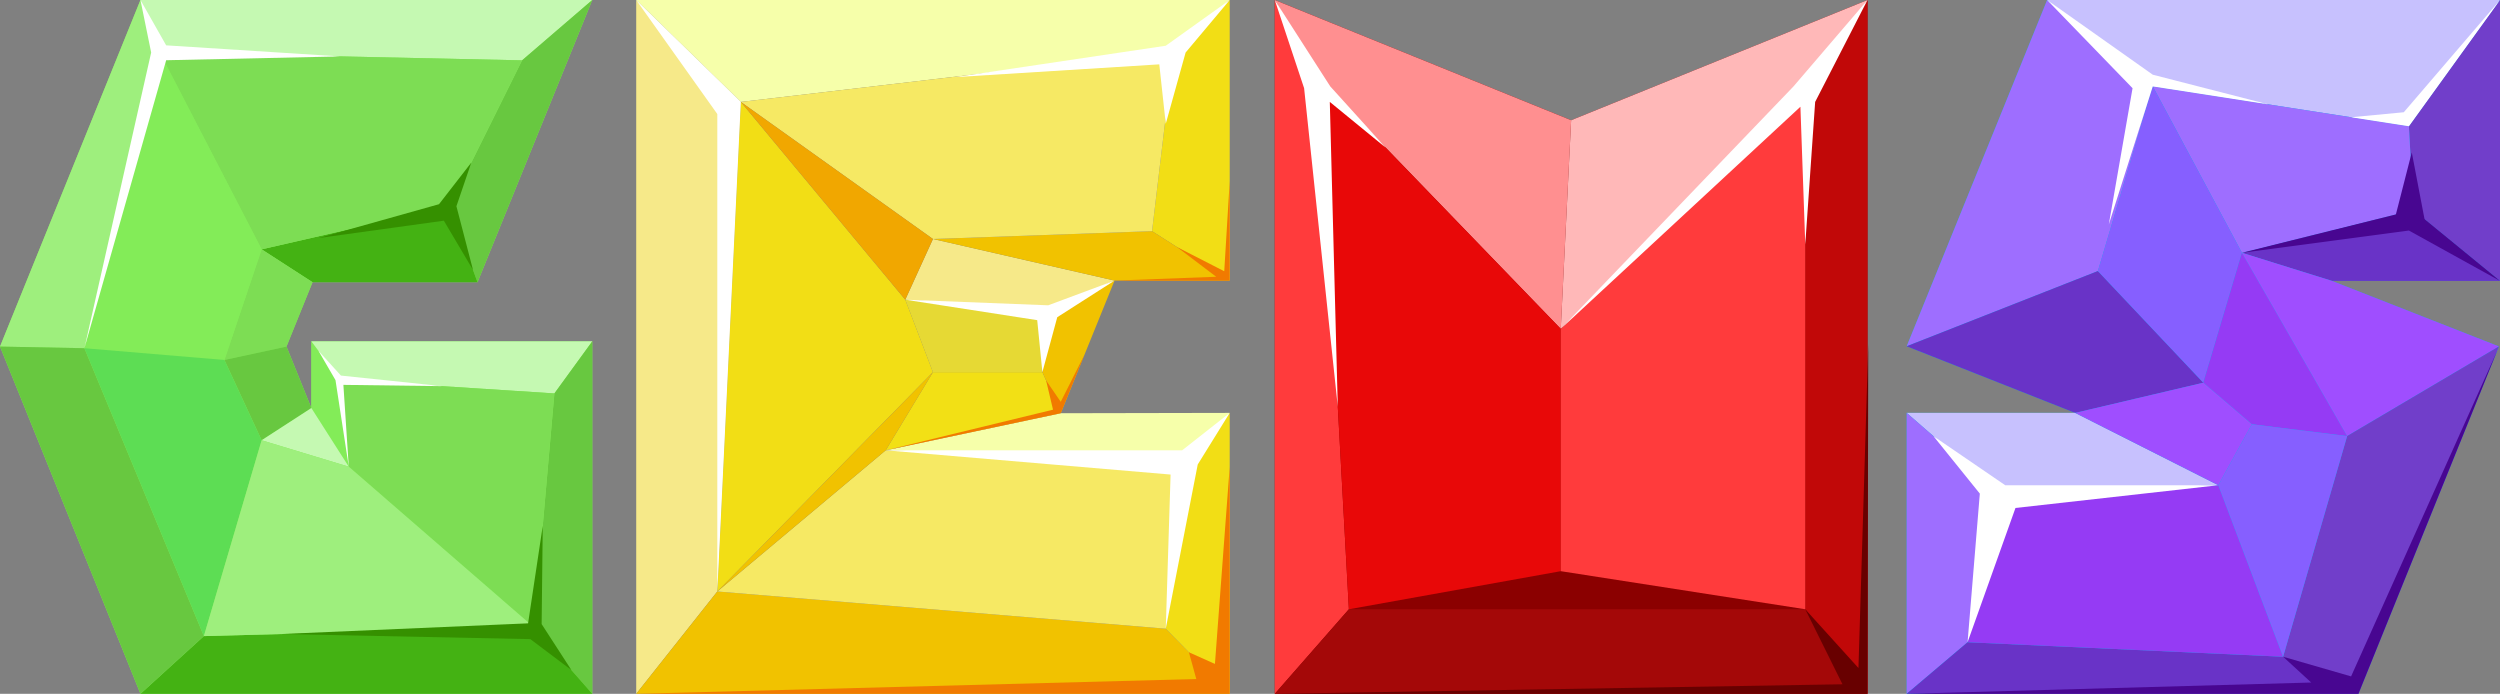 <?xml version="1.0" encoding="UTF-8"?><svg id="Layer_2" xmlns="http://www.w3.org/2000/svg" viewBox="0 0 1097.51 304.59"><rect x="0" y="0" width="1097.51" height="304.59" fill="#808080" stroke="none"/><defs><style>.cls-1{fill:#f6ffaa;}.cls-2{fill:#f6e989;}.cls-3{fill:#f6e964;}.cls-4{fill:#f2de15;}.cls-5{fill:#f2e015;}.cls-6{fill:#00b7e7;}.cls-7{fill:#6933c7;}.cls-8{fill:#680000;}.cls-9{fill:#68c840;}.cls-10{fill:#f1c200;}.cls-11{fill:#f1a700;}.cls-12{fill:#ff3b3c;}.cls-13{fill:#fff;}.cls-14{fill:#e80808;}.cls-15{fill:#ffb8b8;}.cls-16{fill:#e6d934;}.cls-17{fill:#f17a00;}.cls-18{fill:#ff8f90;}.cls-19{fill:#7ddd54;}.cls-20{fill:#9eef7d;}.cls-21{fill:#83ec58;}.cls-22{fill:#9e6eff;}.cls-23{fill:#9f4eff;}.cls-24{fill:#865fff;}.cls-25{fill:#c10808;}.cls-26{fill:#c5f9b2;}.cls-27{fill:#c7c1fe;}.cls-28{fill:#359000;}.cls-29{fill:#953bf4;}.cls-30{fill:#a40808;}.cls-31{fill:#8b0000;}.cls-32{fill:#480691;}.cls-33{fill:#713eca;}.cls-34{fill:#5ddd54;}.cls-35{fill:#44b213;}</style></defs><g id="Layer_1-2"><g><g><polygon class="cls-21" points="209.63 123.9 260.01 0 61.66 0 0 152.15 61.66 304.59 260.01 304.59 260.01 149.85 136.69 149.85 136.69 179.14 125.77 152.15 137.2 123.9 209.63 123.9"/><polygon class="cls-20" points="61.66 0 70.15 23.06 37.05 152.87 0 152.15 61.66 0"/><polygon class="cls-26" points="260.01 0 229.2 26.49 70.15 23.06 61.66 0 260.01 0"/><polygon class="cls-9" points="209.63 123.9 197.39 90.54 229.2 26.49 260.01 0 209.63 123.9"/><polygon class="cls-35" points="137.2 123.9 114.86 109.46 197.39 90.54 209.63 123.9 137.2 123.9"/><polygon class="cls-19" points="125.77 152.15 98.52 158.03 114.86 109.46 137.2 123.9 125.77 152.15"/><polygon class="cls-9" points="136.69 179.14 114.86 193.28 98.52 158.03 125.77 152.15 136.69 179.14"/><polygon class="cls-21" points="136.69 149.85 149.24 166.63 153.11 204.88 136.69 179.14 136.69 149.85"/><polygon class="cls-26" points="114.86 193.28 153.11 204.88 136.69 179.14 114.86 193.28"/><polygon class="cls-26" points="149.24 166.63 243.38 172.71 260.01 149.85 136.69 149.85 149.24 166.63"/><polygon class="cls-9" points="260.01 304.59 234.35 275.38 243.38 172.71 260.01 149.85 260.01 304.59"/><polygon class="cls-35" points="61.66 304.59 89.5 279.25 234.35 275.38 260.01 304.59 61.66 304.59"/><polygon class="cls-9" points="37.05 152.87 89.5 279.25 61.66 304.59 0 152.15 37.05 152.87"/><polygon class="cls-19" points="153.11 204.88 234.35 275.38 243.38 172.71 149.24 166.63 153.11 204.88"/><polygon class="cls-19" points="114.86 109.46 70.15 23.06 229.2 26.49 197.39 90.54 114.86 109.46"/><polygon class="cls-21" points="98.52 158.03 37.05 152.87 70.15 23.06 114.86 109.46 98.52 158.03"/><polygon class="cls-34" points="114.86 193.28 89.5 279.25 37.05 152.87 98.52 158.03 114.86 193.28"/><polygon class="cls-20" points="153.11 204.88 114.86 193.28 89.5 279.25 234.35 275.38 153.11 204.88"/></g><g><polygon class="cls-6" points="837.04 152.01 911 181.26 837.04 181.26 837.04 304.59 1035.36 304.59 1097.05 152.08 1023.78 123.33 1097.51 123.33 1097.51 0 898.7 0 837.04 152.01"/><polygon class="cls-22" points="837.04 152.01 920.98 118.99 945.08 37.93 898.7 0 837.04 152.01"/><polygon class="cls-27" points="1097.51 0 1057.51 55.42 945.08 37.93 898.7 0 1097.51 0"/><polygon class="cls-33" points="1097.51 123.33 1059.51 92.22 1057.51 55.42 1097.51 0 1097.51 123.33"/><polygon class="cls-7" points="911 181.26 967.27 168.01 920.98 118.99 837.04 152.01 911 181.26"/><polygon class="cls-7" points="1023.78 123.33 984.23 110.98 1059.51 92.22 1097.51 123.33 1023.78 123.33"/><polygon class="cls-22" points="984.23 110.98 945.08 37.93 1057.51 55.42 1059.51 92.22 984.23 110.98"/><polygon class="cls-24" points="967.27 168.01 984.23 110.98 945.08 37.93 920.98 118.99 967.27 168.01"/><polygon class="cls-29" points="967.27 168.01 988.58 186.25 1030.4 191.45 984.23 110.98 967.27 168.01"/><polygon class="cls-27" points="837.04 181.26 911 181.26 973.85 213.02 877.82 216.7 837.04 181.26"/><polygon class="cls-23" points="988.58 186.25 973.85 213.02 911 181.26 967.27 168.01 988.58 186.25"/><polygon class="cls-22" points="877.82 216.7 863.77 281.95 837.04 304.59 837.04 181.26 877.82 216.7"/><polygon class="cls-7" points="1035.36 304.59 1002.29 288.31 863.77 281.95 837.04 304.59 1035.36 304.59"/><polyline class="cls-23" points="1023.78 123.33 1097.05 152.08 1030.4 191.45 984.23 110.98 1023.78 123.33"/><polygon class="cls-33" points="1030.4 191.45 1097.05 152.08 1035.36 304.59 1002.29 288.31 1030.4 191.45"/><polygon class="cls-29" points="863.77 281.95 1002.29 288.31 973.85 213.02 877.82 216.7 863.77 281.95"/><polygon class="cls-24" points="988.58 186.25 1030.4 191.45 1002.29 288.31 973.85 213.02 988.58 186.25"/></g><g><polygon class="cls-31" points="689.74 52.78 559.63 0 559.63 304.59 819.84 304.59 819.84 0 689.74 52.78"/><polygon class="cls-12" points="559.63 0 579.43 34.92 592.16 267.47 559.63 304.59 559.63 0"/><polygon class="cls-30" points="819.84 304.59 792.52 267.47 592.16 267.47 559.63 304.59 819.84 304.59"/><polygon class="cls-25" points="819.84 0 792.52 38.72 792.52 267.47 819.84 304.59 819.84 0"/><polygon class="cls-18" points="689.74 52.78 685.18 144.38 579.43 34.92 559.63 0 689.74 52.78"/><polygon class="cls-15" points="819.84 0 792.52 38.72 685.18 144.38 689.74 52.78 819.84 0"/><polygon class="cls-14" points="592.16 267.47 685.18 250.75 685.18 144.38 579.43 34.92 592.16 267.47"/><polygon class="cls-12" points="792.52 267.47 685.18 250.75 685.18 144.38 792.52 38.72 792.52 267.47"/></g><g><polygon class="cls-2" points="279.3 0 325.22 44.74 314.9 259.66 279.3 304.59 279.3 0"/><polygon class="cls-1" points="539.85 0 515.21 22.37 325.22 44.74 279.3 0 539.85 0"/><polygon class="cls-4" points="539.85 123.18 505.75 101.48 515.21 22.37 539.85 0 539.85 123.18"/><polygon class="cls-2" points="489.29 123.18 409.57 104.92 397.42 131.57 461.05 135.87 489.29 123.18"/><polygon class="cls-5" points="465.67 181.41 388.83 197.69 409.57 163.38 457.61 163.38 465.67 181.41"/><polygon class="cls-10" points="489.29 123.18 461.05 135.87 457.61 163.38 465.67 181.41 489.29 123.18"/><polygon class="cls-10" points="505.75 101.48 409.57 104.92 489.29 123.18 539.85 123.18 505.75 101.48"/><polygon class="cls-1" points="388.83 197.69 521.94 202.06 539.85 181.26 465.67 181.41 388.83 197.69"/><polygon class="cls-10" points="539.85 304.59 511.77 276 314.9 259.66 279.3 304.59 539.85 304.59"/><polygon class="cls-4" points="539.85 181.26 521.94 202.06 511.77 276 539.85 304.59 539.85 181.26"/><polygon class="cls-3" points="388.83 197.69 314.9 259.66 511.77 276 521.94 202.06 388.83 197.69"/><polygon class="cls-16" points="409.57 163.38 397.42 131.57 461.05 135.87 457.61 163.38 409.57 163.38"/><polygon class="cls-3" points="515.21 22.37 325.22 44.74 409.57 104.92 505.75 101.48 515.21 22.37"/><polygon class="cls-4" points="409.57 163.38 314.9 259.66 325.22 44.74 397.42 131.57 409.57 163.38"/><polygon class="cls-11" points="409.57 104.92 397.42 131.57 325.22 44.74 409.57 104.92"/><polygon class="cls-10" points="409.57 163.38 388.83 197.69 314.9 259.66 409.57 163.38"/></g><polygon class="cls-13" points="37.05 152.87 66.36 23.06 61.66 0 72.95 19.91 149.24 24.77 72.95 26.44 37.05 152.87"/><polygon class="cls-13" points="153.11 204.88 147.28 166.87 139.78 153.98 149.67 164.88 194.03 169.52 150.75 168.96 153.11 204.88"/><polygon class="cls-28" points="123.51 278.34 232.82 280.58 250.86 294.17 237.78 273.98 238.27 230.82 231.83 273.65 123.51 278.34"/><polygon class="cls-28" points="139.78 104.51 194.85 96.88 207.66 118.52 200.37 90.54 206.9 71.39 192.72 89.65 139.78 104.51"/><polygon class="cls-13" points="279.3 0 314.9 50.06 314.9 259.66 325.22 44.74 279.3 0"/><polygon class="cls-13" points="419.28 33.86 508.93 28.25 511.77 54.35 520.49 23.06 539.85 0 511.77 20.08 419.28 33.86"/><polygon class="cls-13" points="397.42 131.57 455.34 140.55 457.61 163.38 464.14 139.26 489.29 123.18 460.16 134.03 397.42 131.57"/><polygon class="cls-13" points="518.96 197.69 539.85 181.26 525.81 203.91 511.77 276 513.89 208.33 391.28 197.9 388.83 197.69 518.96 197.69"/><polygon class="cls-17" points="388.83 197.69 465.67 181.41 476.06 155.77 465.67 176.4 459.25 167.04 462.28 179.85 388.83 197.69"/><polygon class="cls-17" points="489.29 123.18 539.85 123.18 539.85 79.45 537.45 119.08 516.71 108.46 533.92 121.5 489.29 123.18"/><polyline class="cls-17" points="539.85 304.59 539.85 304.59 279.3 304.59 532.88 297.89 539.85 204.88"/><polygon class="cls-17" points="525.81 300.4 521.94 286.35 537.44 293.3 535.73 300.4 525.81 300.4"/><polygon class="cls-13" points="559.63 0 572.51 38.72 587.3 178.66 583.79 44.74 608.35 64.85 583.99 37.93 559.63 0"/><polygon class="cls-13" points="685.18 144.38 787.36 37.93 819.84 0 796.86 44.74 792.52 107.28 790.39 46.86 685.18 144.38"/><polygon class="cls-8" points="559.63 304.59 819.84 304.59 820.17 151.19 815.87 293.27 792.52 267.47 808.86 300.4 559.63 304.59"/><polygon class="cls-13" points="898.7 0 936.2 38.72 925.77 98.56 945.08 37.93 995.75 45.81 945.08 32.8 898.7 0"/><polygon class="cls-13" points="1032.14 51.47 1057.51 55.42 1097.51 0 1055.27 49.28 1032.14 51.47"/><polygon class="cls-13" points="848.79 191.47 869.15 216.7 863.77 281.95 884.8 223 973.85 213.02 880.3 213.02 848.79 191.47"/><polygon class="cls-32" points="837.04 304.59 1035.36 304.59 1096.28 153.98 1032.14 296.94 1002.29 288.31 1014.63 299.63 837.04 304.59"/><polygon class="cls-32" points="984.23 110.98 1059.51 92.22 1097.51 123.33 1057.51 101.2 984.23 110.98"/><polygon class="cls-32" points="1051.68 94.61 1058.78 66.89 1064.83 98.56 1055.27 96.88 1051.68 94.61"/></g></g></svg>